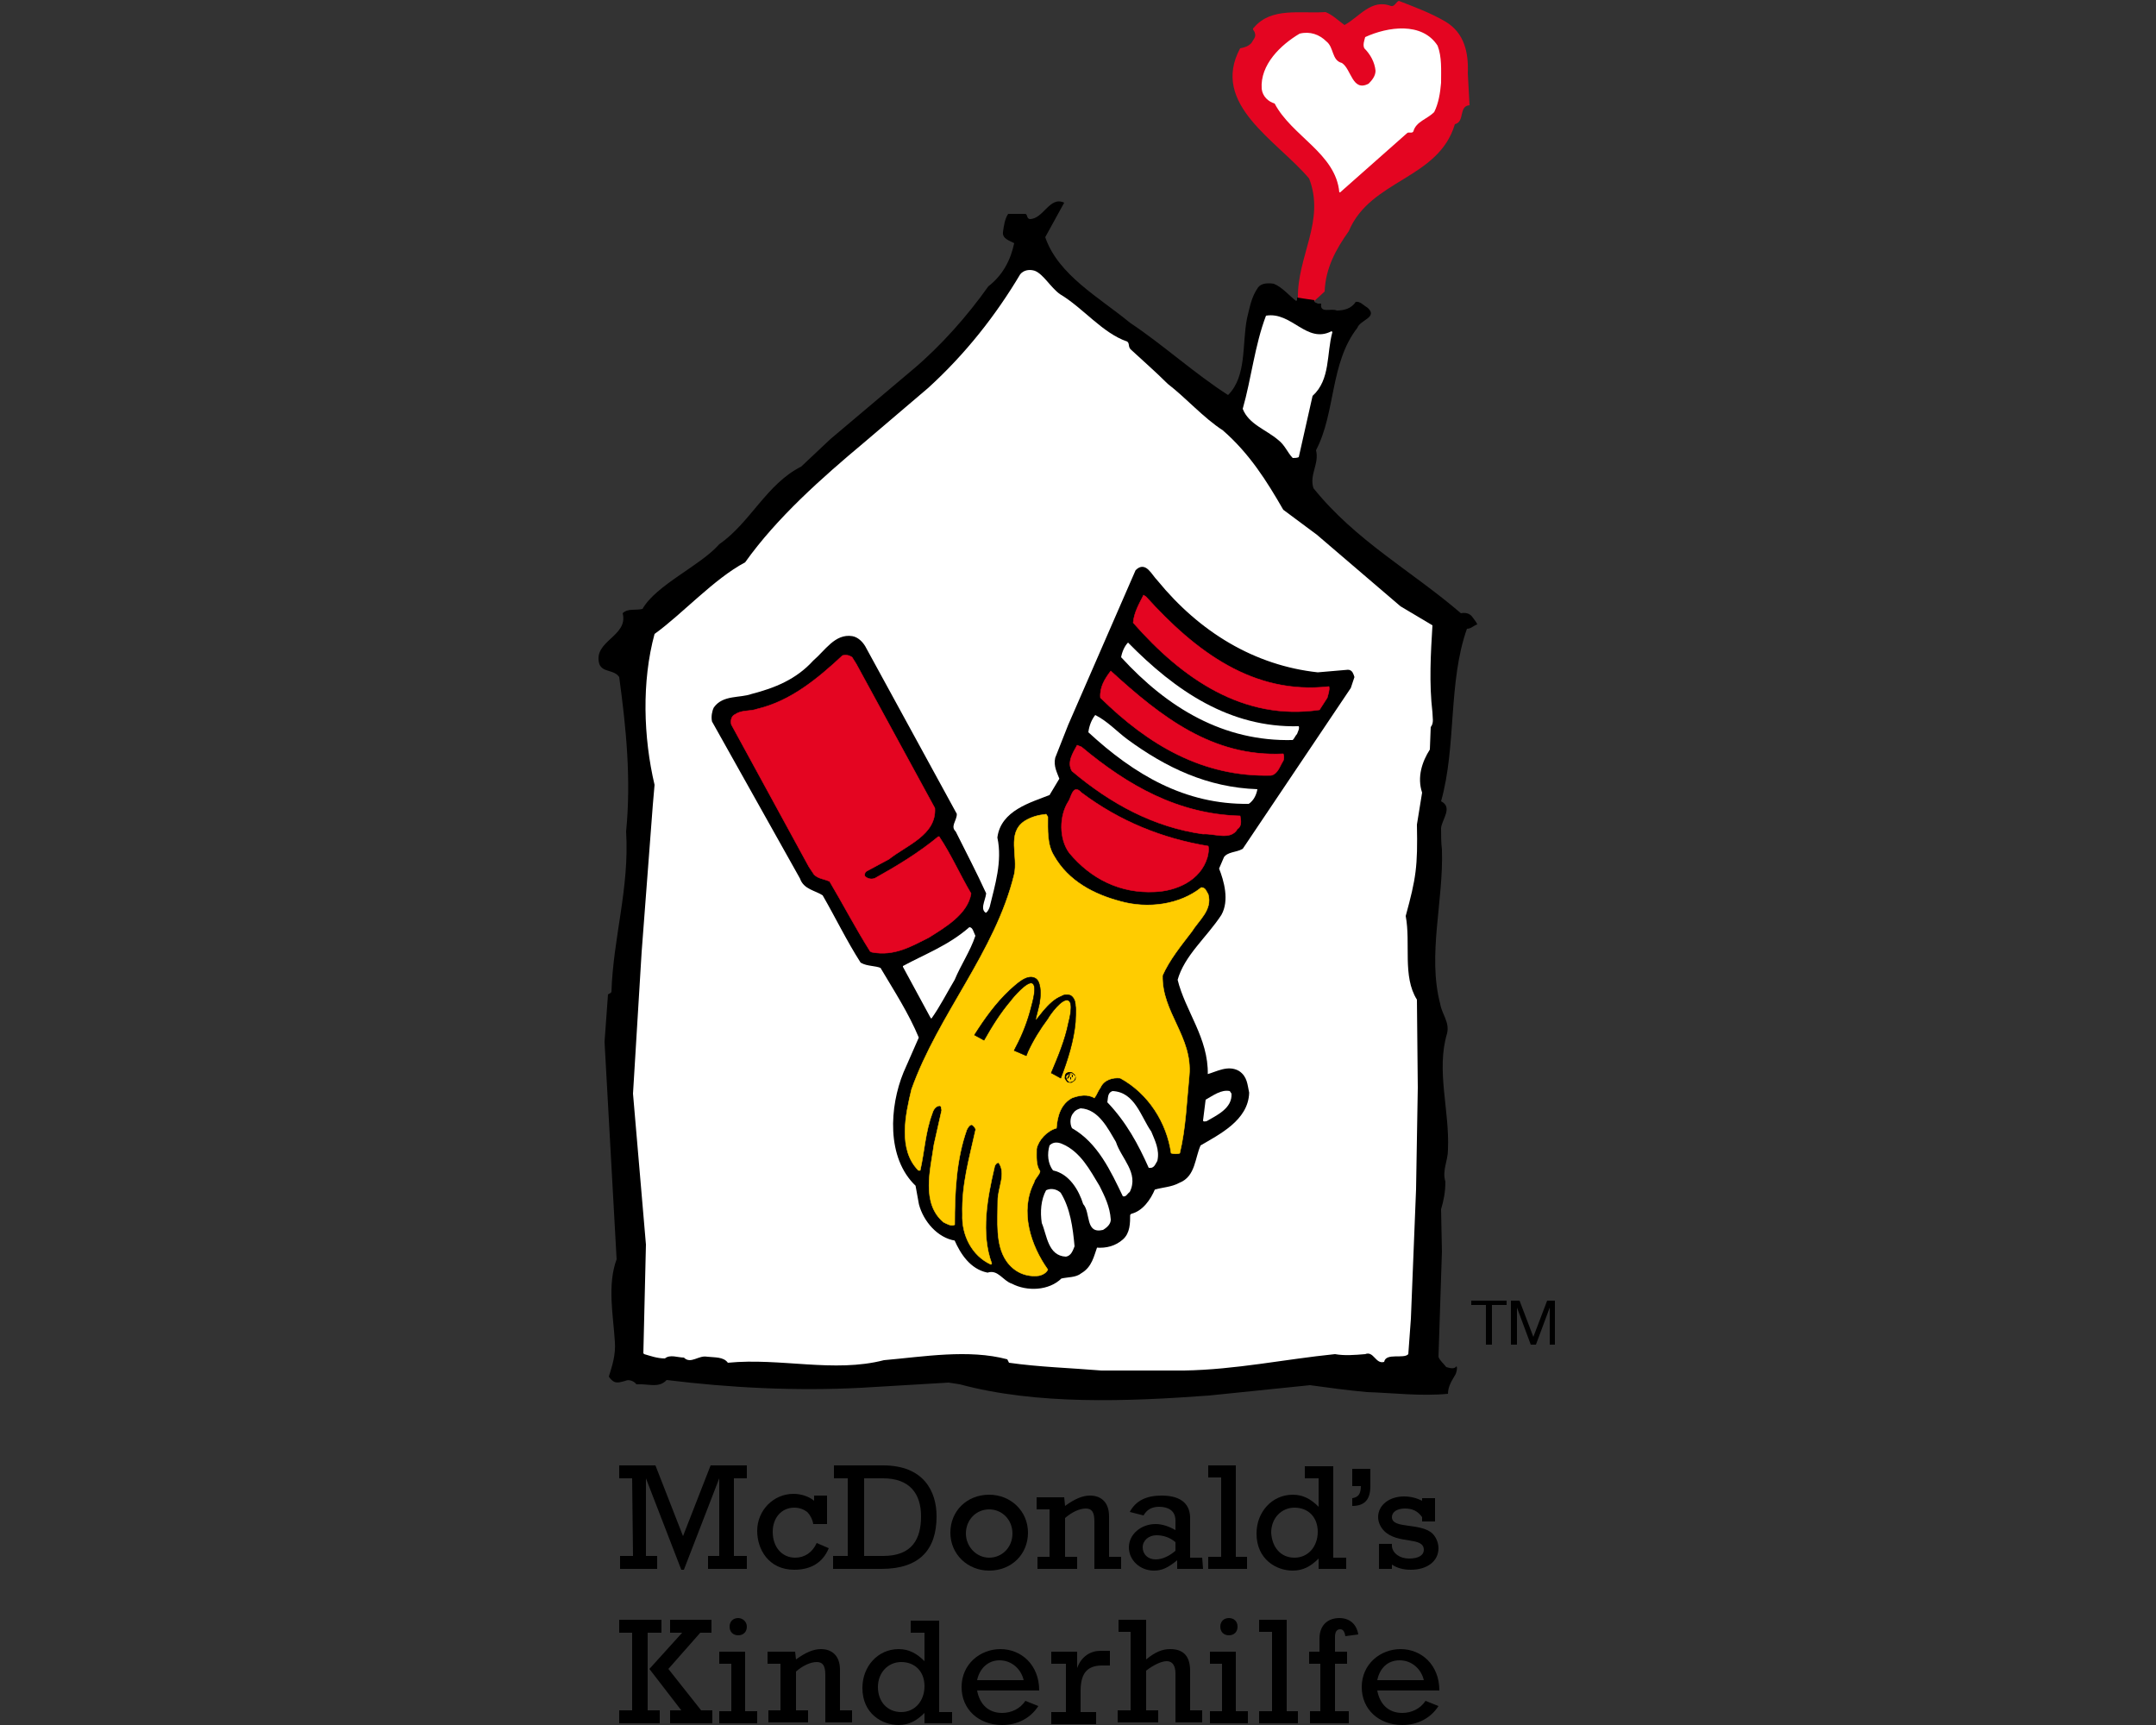 <svg xmlns="http://www.w3.org/2000/svg" xmlns:xlink="http://www.w3.org/1999/xlink" id="Ebene_1" x="0px" y="0px" viewBox="0 0 250 200" style="enable-background:new 0 0 250 200;" xml:space="preserve"><rect x="0" y="0" width="250" height="200" fill="#333333" stroke="none"/><style type="text/css">	.st0{fill:#E40521;}	.st1{fill:#FFFFFF;}	.st2{stroke:#000000;stroke-width:0.295;stroke-miterlimit:3.864;}	.st3{fill:#E40521;stroke:#E40521;stroke-width:5.852845e-02;stroke-miterlimit:3.864;}	.st4{fill:#FFCC00;stroke:#FFCC00;stroke-width:5.852845e-02;stroke-miterlimit:3.864;}	.st5{stroke:#000000;stroke-width:5.900045e-02;}</style><g>	<g>		<path class="st0" d="M150.5,34.6c-0.1-4.9,3.2-9,1.3-13.9c-3.7-4.4-11.5-8.6-8-15.1c0.5-0.1,0.9-0.2,1.3-0.6   c0.2-0.4,0.6-0.7,0.4-1.2c0-0.2-0.4-0.4-0.1-0.6c2-2.4,5.4-1.6,8.3-1.8c0.8,0.3,1.5,1,2.2,1.5c1.7-0.9,3.1-3.1,5.4-2.2   c0.4,0.1,0.6-0.5,0.9-0.6c1.8,0.7,3.7,1.4,5.4,2.4c2.2,1.3,2.7,3.6,2.6,6l0.2,3.7c-1.3,0.1-0.5,1.9-1.7,2.2   c-1.9,6.4-9.8,6.4-12.3,12.4c-1.5,2.1-2.7,4.3-2.8,7l-1.2,1.1L150.5,34.6L150.5,34.6z"></path>		<path class="st1" d="M166.7,5.3c0.5,1.3,0.4,2.8,0.4,4.3c-0.1,1.2-0.3,2.4-0.8,3.4c-0.8,0.8-2.1,1.1-2.4,2.2   c-0.1,0.3-0.5,0.1-0.7,0.2l-7.8,6.9h-0.1c-0.4-4.5-5.5-6.5-7.5-10.3c-0.7-0.2-1.4-0.8-1.5-1.7c-0.2-2.8,2.2-5.1,4.4-6.4   c1.2-0.3,2.3,0.1,3.1,0.9c0.9,0.7,0.6,2.2,1.8,2.5c1.1,0.7,1.2,3.4,3.1,2.4c0.4-0.4,0.8-0.9,0.8-1.5c-0.1-1-0.6-1.9-1.3-2.6   c-0.2-0.4,0-0.9,0.1-1.3C160.9,3.1,164.9,2.5,166.7,5.3L166.7,5.3z"></path>		<polygon points="172.3,155.9 173,155.9 173,151.3 174.7,151.3 174.7,150.8 170.6,150.8 170.6,151.3 172.3,151.3   "></polygon>		<polygon points="175.2,155.9 175.9,155.9 175.9,151.6 175.9,151.6 177.5,155.9 178.1,155.9 179.7,151.6 179.7,151.6 179.7,155.9    180.3,155.9 180.3,150.8 179.4,150.8 177.8,155 176.2,150.8 175.2,150.8   "></polygon>		<path d="M152.4,34.8c-0.1,0.3,0.3,0.3,0.4,0.4h0.4c-0.2,1.2,1.2,0.5,1.8,0.8c0.8,0,1.7-0.2,2.2-1c0.5-0.1,0.9,0.4,1.4,0.7   c1.2,1.1-0.9,1.4-1.2,2.3c-3.2,4.1-2.5,9.8-4.8,14.2c0.4,1.6-0.8,2.8-0.3,4.4c4.9,6.1,11.4,9.6,17.1,14.5c0.5-0.1,1,0,1.3,0.4   c0.2,0.3,0.5,0.6,0.6,0.9c-0.4,0.1-0.7,0.5-1.2,0.5c-2.2,6.2-1.2,13.6-3,20c1.4,0.7,0.1,2.1,0,3.1c0,0.8,0,1.7,0.1,2.5   c0.2,6-1.7,12.2-0.2,17.9c0.2,1.2,1.1,2.1,0.8,3.4c-1.3,4.3,0.3,8.9,0.1,13.5c0,1.3-0.7,2.4-0.3,3.7c0,1.2-0.2,2.2-0.5,3.2   l0.1,4.9l-0.4,12.2c0.1,0.4,0.6,0.8,0.9,1.2c0.4,0.1,0.9,0.3,1.2-0.1c0.1,0.3,0,0.6-0.1,0.9c-0.4,0.7-0.9,1.4-0.9,2.3   c-3.2,0.3-6.3-0.1-9.4-0.2c-2.2-0.2-4.4-0.5-6.6-0.8l-11.7,1.2c-9.5,0.7-20,1.1-28.9-1.3l-1.3-0.2l-10.1,0.6   c-7.7,0.4-15.3,0-22.6-0.9c-0.9,1-2.2,0.4-3.5,0.5c-0.3-0.4-0.9-0.6-1.3-0.4c-0.4,0.1-0.9,0.3-1.3,0.1c-0.2-0.1-0.5-0.4-0.6-0.6   c0.4-1.3,0.8-2.5,0.7-4c-0.2-3.2-0.9-6.6,0.2-9.6l-1.4-25.2l0.4-5.5c0.1-0.1,0.3-0.1,0.4-0.3c0.2-6.3,2.1-12,1.7-18.6   c0.6-6.1,0-12-0.8-17.9c-0.6-0.9-1.9-0.5-2.3-1.5c-0.8-2.7,3.4-3.2,2.7-5.9c0.6-0.6,1.5-0.3,2.3-0.5c1.6-2.8,6.7-5,8.9-7.5   c3.6-2.5,5.5-7,9.5-9l3.4-3.2l9.6-8.1c3.2-2.7,6.3-6.2,8.7-9.6c1.7-1.3,2.6-3.1,3-5c-0.5-0.3-1.4-0.5-1.3-1.3   c0.1-0.7,0.2-1.5,0.6-2.1h2c0.3,0.1,0.1,0.5,0.5,0.6c1.6,0,2.3-2.7,4-1.9l-2.2,4c1.5,4.4,6.3,7,9.8,9.9c3.9,2.6,7.5,5.9,11.4,8.4   c2.2-2.2,1.6-5.9,2.2-8.9c0.3-1.2,0.5-2.5,1.3-3.6c0.4-0.5,1.2-0.5,1.8-0.4c1,0.4,1.8,1.4,2.6,2l0.1-0.1c0-0.1,0-0.2,0-0.3   L152.4,34.8L152.4,34.8z"></path>		<path class="st1" d="M122.9,34.1c2.7,1.6,4.9,4.5,7.8,5.5c0.3,0.2,0.1,0.6,0.4,0.9c1.4,1.3,2.9,2.6,4.3,4c2.2,1.7,4.1,3.9,6.4,5.4   c3.1,2.7,5.1,5.9,7,9.2l3.9,2.9l9.7,8.3l3.7,2.2c-0.2,3.3-0.4,6.7,0,10.1c0,0.6,0.2,1.2-0.2,1.7l-0.1,2.6c-0.9,1.4-1.5,3.2-0.9,5   l-0.6,3.7c0.1,4.9-0.1,6.2-1.3,10.6c0.6,3.2-0.4,7,1.3,9.7l0.1,10.2l-0.2,11.8l-0.6,15l-0.3,4.1c-0.5,0.6-2.6-0.2-2.8,0.9   c-1,0.3-1.2-1.3-2.2-0.9c-1.2,0.1-2.4,0.2-3.5,0c-5.9,0.6-11.5,1.8-17.5,1.9l-9.6,0c-3.6-0.3-7.2-0.4-10.7-0.9l-0.2-0.4   c-4.5-1.2-9.7-0.3-14.3,0.1c-5.8,1.5-12-0.3-18.1,0.3c-0.5-0.7-1.5-0.6-2.4-0.7c-1-0.2-1.9,0.9-2.7,0.1c-0.7,0-1.6-0.4-2.2,0.1   c-0.9,0-1.7-0.3-2.4-0.5l-0.1-0.1l0.3-12.6l-1.5-17.5l1-16.4l1.3-17.1l0.2-2.3c-1.3-5.5-1.5-12,0-17.5c3.2-2.3,6.9-6.4,10.5-8.3   c3.7-5.2,8.9-9.8,13.8-13.9l7.4-6.3c4.4-4,7.9-8.5,10.7-13.2c0.4-0.5,1.1-0.6,1.7-0.4C121,31.8,121.8,33.3,122.9,34.1L122.9,34.1z   "></path>		<path class="st1" d="M154.4,38.4l0.1,0.1c-0.7,2.5-0.2,5.5-2.3,7.4l-1.6,7.1c-0.2,0.1-0.5,0.1-0.7,0.1c-0.6-0.6-0.9-1.5-1.7-2.1   c-1.4-1.2-3.4-1.8-4.1-3.6c1-3.5,1.4-7.4,2.7-10.8C149.8,36.1,151.5,39.9,154.4,38.4L154.4,38.4z"></path>		<path class="st2" d="M134.1,67.4c4.9,6,11.3,9.9,18.7,10.7l3.5-0.3c0.4,0,0.5,0.4,0.6,0.7l-0.4,1.2l-12.5,18.6   c-0.7,0.4-1.7,0.3-2.2,1l-0.6,1.4c0.6,1.5,1.2,3.7,0.3,5.3c-1.7,2.6-4.3,4.7-5.1,7.6c0.9,3.7,3.6,6.8,3.5,11l0.1,0.1   c1.1-0.3,2.4-1.1,3.6-0.4c0.9,0.6,0.9,1.5,1.1,2.4c-0.1,3.1-3.4,4.7-5.6,6c-0.7,1.5-0.6,3.6-2.4,4.3c-0.9,0.5-1.9,0.5-2.9,0.8   c-0.5,1.2-1.4,2.5-2.7,2.8l-0.2,0.2c0,1,0,2.1-0.8,2.8c-0.8,0.7-1.8,1-3,0.9c-0.4,1.1-0.6,2.3-1.8,3c-0.6,0.5-1.5,0.4-2.3,0.6   c-1.4,1.4-3.9,1.5-5.6,0.6c-1-0.3-1.6-1.7-2.9-1.3c-1.9-0.4-3-2.1-3.7-3.7c-2-0.3-3.6-2.2-4.1-4.1l-0.4-2.2c-3.4-3.2-3-9.1-1.4-13   l1.8-4.1c-1.2-2.9-2.9-5.5-4.5-8.2c-0.7-0.3-1.6-0.2-2.3-0.6c-1.6-2.5-2.9-5.2-4.4-7.8c-0.9-0.6-2.2-0.7-2.6-1.9L82.7,83.6   c-0.1-0.5,0-1.1,0.2-1.5c1-1.4,2.9-1,4.3-1.5c2.7-0.7,5.2-1.7,7.2-3.9c1.4-1.2,2.5-3.1,4.4-2.8c0.6,0.1,1.1,0.6,1.4,1.1l10.6,19.4   c0,0.7-0.8,1.4-0.1,2.1c1.2,2.4,2.4,4.7,3.5,7.1c-0.1,0.8-0.8,1.9,0.1,2.4c0.3-0.1,0.5-0.5,0.6-0.8c0.6-2.5,1.5-5.3,0.9-8.1   c0.4-3,3.7-3.9,6-4.8l1.2-2c-0.3-0.8-0.7-1.5-0.5-2.4l1.5-3.8l7.8-17.9C132.8,65.2,133.4,66.7,134.1,67.4L134.1,67.4z"></path>		<path class="st3" d="M132.9,69.2c5.7,6.3,12.4,11.4,21.2,10.4c0.1,0.4-0.1,0.9-0.2,1.3l-0.9,1.4c-8.8,1.3-15.9-3.6-21.6-10.1   c0.1-1.2,0.7-2.2,1.2-3.2L132.9,69.2L132.9,69.2z"></path>		<path class="st1" d="M150.6,84.2c0.1,0.3-0.1,0.6-0.2,0.9c-0.2,0.2-0.3,0.5-0.5,0.7c-8,0.2-14.5-3.7-19.9-9.6   c0.1-0.6,0.4-1.3,0.8-1.7C136.3,80.1,142.6,84.4,150.6,84.2L150.6,84.2z"></path>		<path class="st3" d="M98.8,76.2l0.5,0.8l9.1,16.7c0.2,3.1-3.3,4.3-5.3,5.9l-2.6,1.4c-0.2,0.1-0.3,0.4-0.2,0.6   c0.3,0.3,0.8,0.4,1.2,0.2c2.5-1.4,5-2.9,7.3-4.8h0.1c1.4,2.1,2.4,4.4,3.7,6.6c-0.4,2.4-3,3.9-4.9,5.1c-2,1-4,2.2-6.6,1.7l-0.2-0.1   c-1.7-2.7-3.1-5.4-4.7-8.1c-0.6-0.3-1.3-0.3-1.8-0.8l-0.6-0.9L84.8,84c-0.1-0.5,0-1,0.5-1.2c0.7-0.5,1.7-0.3,2.5-0.6   c3.8-0.9,6.9-3.4,9.9-6.2C98.2,75.9,98.5,76,98.8,76.2L98.8,76.2z"></path>		<path class="st3" d="M148.8,87.4c0.1,0.2,0.1,0.6,0,0.8c-0.4,0.6-0.6,1.5-1.4,1.7c-7.9,0.2-14.2-3.5-19.8-9   c-0.1-1.2,0.5-2.2,1.2-3.1C134.6,83.1,140.6,87.8,148.8,87.4L148.8,87.4z"></path>		<path class="st1" d="M130.7,85.7c4.5,3.3,9.3,5.6,15.1,5.8c-0.1,0.6-0.4,1.3-1,1.7c-7.4,0.1-13.3-3.4-18.6-8.3   c0.1-0.8,0.4-1.5,0.8-2C128.4,83.6,129.5,84.8,130.7,85.7L130.7,85.7z"></path>		<path class="st3" d="M125.4,86.6c5.4,4.5,11.2,7.8,18.4,8c0.1,0.5,0.2,1.2-0.3,1.5c-0.8,1.4-2.7,0.5-4,0.6   c-5.7-0.8-10.7-3.5-15.2-7.3c-0.6-1,0.1-2.1,0.6-3L125.4,86.6L125.4,86.6z"></path>		<path class="st3" d="M125.4,91.9c4.4,3.3,9.3,5.3,14.7,6.2c0.1,0.4,0,0.9-0.1,1.3c-0.8,2.7-3.6,3.9-6.1,4c-4,0.2-7.4-1.5-9.9-4.5   c-1.2-1.6-1.2-4.3-0.1-6C124.2,92.5,124.4,90.8,125.4,91.9L125.4,91.9z"></path>		<path class="st4" d="M121.5,94.7c0,1.5-0.1,3.2,0.7,4.5c1.7,3,4.7,4.5,7.7,5.3c3.2,0.9,6.9,0.4,9.4-1.6c0.5,0,0.6,0.5,0.8,0.8   c0.5,1.8-1.1,3-1.9,4.3c-1.3,1.7-2.6,3.3-3.4,5.1c-0.1,4.3,3.5,7.1,3.1,11.6c-0.3,3-0.4,6.1-1.1,9c-0.2,0.1-0.7,0.1-1,0   c-0.5-3.5-2.6-6.9-5.9-8.7c-0.9-0.1-1.9,0.2-2.3,1.1c-0.3,0.4-0.4,0.8-0.7,1.2c-0.8-0.5-1.8-0.3-2.6,0c-1.3,0.7-1.7,2.1-1.8,3.5   c-1.1,0.3-2.1,1.4-2.3,2.4c0,0.9-0.1,1.9,0.4,2.6c-0.1,0.5-0.6,0.8-0.7,1.3c-1.7,3.3-0.4,7.3,1.6,10.1c-0.2,0.4-0.6,0.6-1,0.7   c-1.5,0.2-2.9-0.4-3.8-1.7c-1.3-1.9-1-4.6-1-7c0-1.5,1-3.1,0.1-4.4c-0.3,0-0.5,0.4-0.5,0.6c-0.8,3.4-1.6,7.6-0.3,11.1l-0.1,0.1   c-2.2-1-3.4-3.4-3.3-5.8c-0.1-3.5,0.8-6.5,1.5-9.7c0.1-0.2-0.1-0.5-0.4-0.7c-0.3,0-0.5,0.4-0.6,0.6c-1.2,3.4-1.4,7.1-1.4,11   c-0.4,0.2-0.9-0.1-1.3-0.3c-2.6-2.2-1.5-6.1-1.1-9l0.9-4c-0.1-0.2,0-0.4-0.2-0.5c-0.5,0-0.8,0.5-0.9,0.9c-0.8,2.1-0.9,4.4-1.4,6.6   h-0.2c-2.4-2.4-1.5-6.5-0.8-9.4c3.1-8.7,9.7-15.9,11.9-24.9c0.5-2.1-0.9-4.8,1.2-6.2c0.8-0.5,1.6-0.7,2.5-0.8L121.5,94.7   L121.5,94.7z"></path>		<path class="st1" d="M113.1,108.5c-0.6,1.8-1.7,3.4-2.4,5.1c-0.9,1.5-1.7,3.1-2.7,4.5l-0.1-0.1l-3.2-5.9l0-0.1   c2.6-1.4,5.3-2.4,7.7-4.5C112.8,107.5,112.9,108.1,113.1,108.5L113.1,108.5z"></path>		<path class="st1" d="M142.8,126.8c0.1,1.7-1.7,2.5-2.9,3.2c-0.1,0-0.4,0.1-0.4-0.1l0.3-2.4c0.9-0.5,1.8-1.2,2.8-1L142.8,126.8   L142.8,126.8z"></path>		<path class="st1" d="M133.5,131.2c0.4,1,1,2.1,0.7,3.4c-0.2,0.3-0.3,0.7-0.7,0.8h-0.3c-1.2-2.7-2.6-5.3-4.8-7.6   c0.1-0.5,0-1.1,0.6-1.3C131.6,126.6,132.3,129.5,133.5,131.2L133.5,131.2z"></path>		<path class="st1" d="M129.4,132.4c0.6,1.9,2.7,3.6,1.6,5.8c-0.3,0.2-0.4,0.6-0.8,0.5c-1.4-2.9-2.9-6.2-5.9-7.9   c-0.3-0.6-0.2-1.4,0.2-1.8c0.2-0.3,0.5-0.4,0.8-0.5C127.4,128.6,128.5,130.9,129.4,132.4L129.4,132.4z"></path>		<path class="st1" d="M127.5,137.5c0.6,1.2,1.2,2.4,1.3,3.9c0,0.5-0.4,0.9-0.9,1.2c-2.1,0.5-1.4-2-2.3-3c-0.5-1.6-1.6-3.5-3.5-3.9   c-0.6-0.8-0.7-1.9-0.4-2.9c0.4-0.4,0.9-0.4,1.4-0.2C125.3,133.5,126.4,135.7,127.5,137.5L127.5,137.5z"></path>		<path class="st1" d="M123,138.3c1.1,1.8,1.4,4,1.6,6.2c-0.2,0.5-0.4,1.1-1,1.2c-2.1-0.1-2.2-2.5-2.8-3.9c-0.2-1.3-0.1-2.7,0.5-3.8   C121.9,137.7,122.6,137.9,123,138.3L123,138.3z"></path>	</g>	<g>		<path class="st5" d="M117.6,121.8l0.2-0.4c0.8-1.5,1.4-3.1,1.8-4.7c0.1-0.4,0.7-2.4,0.1-2.7c-0.6-0.3-2.3,1.7-2.5,2   c-1.2,1.4-2.2,3-3.1,4.6l-1.1-0.6c1.2-1.9,2.5-3.7,4.1-5.2c0.6-0.5,1.9-1.9,2.9-1.4c0.4,0.2,0.5,0.6,0.6,1.1   c0.1,0.8,0,1.7-0.2,2.4l-0.3,1.2l0,0.2v0l0,0l0.1-0.1l0.8-1c0.6-0.7,1.3-1.4,2.1-1.7c0.3-0.2,0.7-0.2,1-0.1   c0.4,0.2,0.6,0.7,0.6,1.2c0.1,0.6,0,1.3,0,1.9c-0.2,2.2-0.9,4.4-1.7,6.5l-1.1-0.6c0.8-1.9,1.6-3.8,2-5.8c0.1-0.4,0.6-2.3,0-2.6   c-0.7-0.4-2.2,1.7-2.4,2.1c-0.9,1.2-1.7,2.5-2.3,3.8l-0.2,0.5L117.6,121.8z"></path>		<g>			<path d="M124.4,124.4c0.1,0.1,0.3,0.2,0.3,0.4c0.1,0.1,0,0.3,0,0.4c-0.1,0.1-0.2,0.2-0.4,0.3c-0.1,0.1-0.3,0-0.5,0    c-0.1-0.1-0.2-0.2-0.3-0.4c-0.1-0.1,0-0.3,0-0.5c0.1-0.1,0.1-0.2,0.2-0.2c0.1-0.1,0.2-0.1,0.3-0.1    C124.2,124.3,124.3,124.3,124.4,124.4z M124.4,124.5c-0.1-0.1-0.3-0.1-0.4,0c-0.1,0.1-0.2,0.1-0.3,0.2s-0.1,0.2,0,0.4    c0,0.1,0.1,0.2,0.2,0.3c0.1,0.1,0.2,0.1,0.4,0c0.1,0,0.2-0.1,0.3-0.2c0-0.1,0.1-0.2,0.1-0.3c0-0.1,0-0.2-0.1-0.2    C124.5,124.6,124.4,124.5,124.4,124.5z M123.7,125.1l0.3-0.6l0.3,0.1c0.1,0,0.1,0.1,0.1,0.1c0,0.1,0,0.1,0,0.1    c0,0.1-0.1,0.1-0.1,0.1c0,0-0.1,0-0.1,0c0,0,0,0,0,0.1s0,0.1,0,0.1v0.1l-0.1-0.1v-0.1c0-0.1,0-0.1,0-0.1c0,0,0-0.1-0.1-0.1l0,0    l-0.1,0.2L123.7,125.1z M124,124.8L124,124.8c0.1,0.1,0.2,0.1,0.2,0.1c0,0,0.1,0,0.1-0.1s0-0.1,0-0.1c0,0,0-0.1-0.1-0.1l-0.1-0.1    L124,124.8z"></path>		</g>	</g>	<path d="M156.8,172.3h1c0,0.9-0.3,1.3-1,1.4v0.9c1.5,0,2.1-0.8,2.1-2.3v-2h-2.1V172.3L156.8,172.3z"></path>	<g>		<path d="M73.3,171.4h-1.5v-1.5H76l3.2,8.2l3.2-8.2h4.2v1.5h-1.5v9h1.5v1.5h-4.5v-1.5h1.3v-9l0,0L79.3,182H79l-4.1-10.6h0v9h1.3   v1.5h-4.3v-1.5h1.5L73.3,171.4L73.3,171.4z"></path>		<path d="M95.8,176.7h-1.5c-0.1-0.6-0.4-1.1-0.7-1.4c-0.4-0.3-0.9-0.5-1.5-0.5c-1.5,0-2.5,1.2-2.5,2.8c0,1.8,1.1,3,2.6,3   c1.1,0,2-0.6,2.5-1.7l1.4,0.6c-0.7,1.7-2.1,2.5-4,2.5c-3,0-4.3-2.4-4.3-4.5c0-2.4,1.9-4.3,4.2-4.3c0.9,0,1.8,0.3,2.4,0.8v-0.6h1.5   V176.7z"></path>		<path d="M96.7,171.4v-1.5h5.7c4.7,0,6.2,3,6.2,5.9c0,3.9-2,6.1-6.4,6.1h-5.6v-1.5h1.7v-9L96.7,171.4L96.7,171.4z M100.2,180.4h2.2   c3.4,0,4.4-2,4.4-4.6c0-2.6-1.3-4.4-4.4-4.4h-2.2V180.4z"></path>		<path d="M114.7,173.3c2.5,0,4.5,1.9,4.5,4.4c0,2.5-1.9,4.4-4.5,4.4c-2.5,0-4.5-1.9-4.5-4.4C110.2,175.2,112.1,173.3,114.7,173.3z    M114.7,180.6c1.5,0,2.7-1.2,2.7-2.8s-1.2-2.8-2.7-2.8c-1.5,0-2.7,1.2-2.7,2.8C112,179.3,113.2,180.6,114.7,180.6z"></path>		<path d="M123.5,174.6c1.1-0.8,2-1.2,2.9-1.2c1.2,0,2.2,0.7,2.2,2.4v4.7h1.4v1.4h-3.1v-5.5c0-1.1-0.3-1.5-1-1.5   c-0.7,0-1.6,0.4-2.4,1.1v4.5h1.4v1.4h-4.6v-1.4h1.4V175h-1.5v-1.4h3.2L123.5,174.6L123.5,174.6z"></path>		<path d="M139.5,181.9h-3v-1c-1.1,0.9-1.8,1.2-2.7,1.2c-1.6,0-2.9-1.2-2.9-2.7c0-1.5,1.4-2.7,3.1-2.7c0.8,0,1.6,0.3,2.3,0.7v-1.1   c0-1.2-0.9-1.6-1.9-1.6c-0.8,0-1.4,0.3-1.8,1l-1.6-0.4c0.7-1.3,1.9-1.9,3.7-1.9c2.5,0,3.3,1.2,3.3,2.6v4.6h1.4L139.5,181.9   L139.5,181.9z M136.3,178.8c-0.7-0.6-1.5-0.8-2.2-0.8c-0.9,0-1.6,0.6-1.6,1.4c0,0.8,0.6,1.4,1.5,1.4c0.8,0,1.6-0.4,2.3-1V178.8z"></path>		<path d="M141.6,171.3h-1.5v-1.4h3.2v10.6h1.3v1.4h-4.5v-1.4h1.5L141.6,171.3L141.6,171.3z"></path>		<path d="M156.1,181.9h-3.2v-1.2c-0.9,0.9-1.8,1.4-3,1.4c-1.9,0-4.2-1.3-4.2-4.3c0-2.5,1.8-4.5,4.2-4.5c1.2,0,2.1,0.5,3,1.4v-3.3   h-1.6v-1.4h3.3v10.6h1.5L156.1,181.9L156.1,181.9z M150.1,180.6c1.6,0,2.7-1.3,2.7-3s-1.1-2.8-2.7-2.8c-1.5,0-2.7,1.2-2.7,2.9   C147.5,179.4,148.5,180.6,150.1,180.6z"></path>		<path d="M159.9,179h1.5v0.3c0.1,0.8,0.9,1.4,2,1.4c1.1,0,1.7-0.4,1.7-1c0-1.6-3-0.6-4.6-2.2c-0.4-0.4-0.7-1-0.7-1.6   c0-1.4,1.3-2.4,3-2.4c0.8,0,1.5,0.2,2.1,0.5v-0.3h1.5v2.7h-1.5v-0.5c-0.5-0.7-1.1-1-2-1c-0.9,0-1.5,0.4-1.5,1   c0,1.4,3.3,0.6,4.7,1.9c0.5,0.5,0.7,1.2,0.7,1.7c0,1.5-1.3,2.5-3.2,2.5c-0.9,0-1.6-0.2-2.2-0.6v0.5h-1.5L159.9,179L159.9,179z"></path>		<path d="M73.3,189.3h-1.5v-1.5h4.9v1.5h-1.6v9h1.4v1.5h-4.7v-1.5h1.5C73.3,198.3,73.3,189.3,73.3,189.3z M79.1,189.3h-1.4v-1.5   h4.8v1.5h-1.3l-3.7,4.2l3.8,4.8h1.3v1.5h-4.9v-1.5h1.3l-3.7-4.8L79.1,189.3z"></path>		<path d="M84.8,192.9h-1.4v-1.4h3v6.9h1.4v1.4h-4.4v-1.4h1.4V192.9z M86.6,188.6c0,0.6-0.4,1-1,1c-0.6,0-1-0.4-1-1c0-0.6,0.4-1,1-1   C86.1,187.6,86.6,188,86.6,188.6z"></path>		<path d="M92.3,192.4c1.1-0.8,2-1.2,2.9-1.2c1.2,0,2.2,0.7,2.2,2.4v4.7h1.4v1.4h-3.1v-5.5c0-1.1-0.3-1.5-1-1.5s-1.6,0.4-2.4,1.1   v4.5h1.4v1.4h-4.6v-1.4h1.4v-5.4H89v-1.4h3.2L92.3,192.4L92.3,192.4z"></path>		<path d="M110.4,199.8h-3.2v-1.2c-0.9,0.9-1.8,1.4-3,1.4c-1.9,0-4.2-1.3-4.2-4.3c0-2.5,1.8-4.5,4.2-4.5c1.2,0,2.1,0.5,3,1.4v-3.3   h-1.6v-1.4h3.3v10.6h1.5V199.8z M104.5,198.5c1.6,0,2.7-1.3,2.7-3s-1.1-2.8-2.7-2.8c-1.5,0-2.7,1.2-2.7,2.9   C101.8,197.3,102.9,198.5,104.5,198.5z"></path>		<path d="M113.3,196c0.3,1.6,1.3,2.6,2.9,2.6c1.1,0,2.1-0.5,2.7-1.4l1.5,0.6c-0.9,1.4-2.4,2.2-4.2,2.2c-2.7,0-4.7-1.8-4.7-4.4   c0-2.7,2.2-4.4,4.5-4.4c2.4,0,4.5,1.8,4.5,4.8L113.3,196L113.3,196z M118.7,194.8c-0.3-1.3-1.4-2.3-2.8-2.3   c-1.3,0-2.3,0.9-2.6,2.3H118.7z"></path>		<path d="M123.6,192.9h-1.7v-1.4h3v1.9h0c0.5-1.4,1.6-2,2.7-2h1.1v1.7h-0.9c-1.9,0-2.5,1.1-2.5,3v2.4h1.8v1.4h-5.2v-1.4h1.7   L123.6,192.9L123.6,192.9z"></path>		<path d="M131.2,189.2h-1.5v-1.4h3.2v4.6c1.1-0.9,1.9-1.2,2.8-1.2c1.3,0,2.3,0.6,2.3,2.5v4.6h1.4v1.4h-3.1v-5.7   c0-0.8-0.3-1.4-1-1.4c-0.6,0-1.5,0.4-2.4,1.1v4.6h1.4v1.4h-4.7v-1.4h1.5V189.2L131.2,189.2z"></path>		<path d="M141.7,192.9h-1.4v-1.4h3v6.9h1.4v1.4h-4.4v-1.4h1.4L141.7,192.9L141.7,192.9z M143.5,188.6c0,0.6-0.4,1-1,1s-1-0.4-1-1   c0-0.6,0.4-1,1-1S143.5,188,143.5,188.6z"></path>		<path d="M147.5,189.2H146v-1.4h3.2v10.6h1.3v1.4h-4.5v-1.4h1.5L147.5,189.2L147.5,189.2z"></path>		<path d="M153,192.9h-1.2v-1.4h1.2v-1.5c0-1.7,1.1-2.4,2.3-2.4c1.2,0,2,0.7,2.2,1.9l-1.5,0.2c-0.1-0.6-0.3-0.8-0.6-0.8   c-0.4,0-0.6,0.3-0.6,0.9v1.7h1.4v1.4h-1.4v5.5h1.6v1.4h-4.5v-1.4h1.2V192.9z"></path>		<path d="M159.7,196c0.3,1.6,1.3,2.6,2.9,2.6c1.1,0,2.1-0.5,2.7-1.4l1.5,0.6c-0.9,1.4-2.4,2.2-4.2,2.2c-2.7,0-4.7-1.8-4.7-4.4   c0-2.7,2.2-4.4,4.5-4.4c2.4,0,4.5,1.8,4.5,4.8L159.7,196L159.7,196z M165.1,194.8c-0.3-1.3-1.4-2.3-2.8-2.3s-2.3,0.9-2.6,2.3   H165.1z"></path>	</g></g></svg>